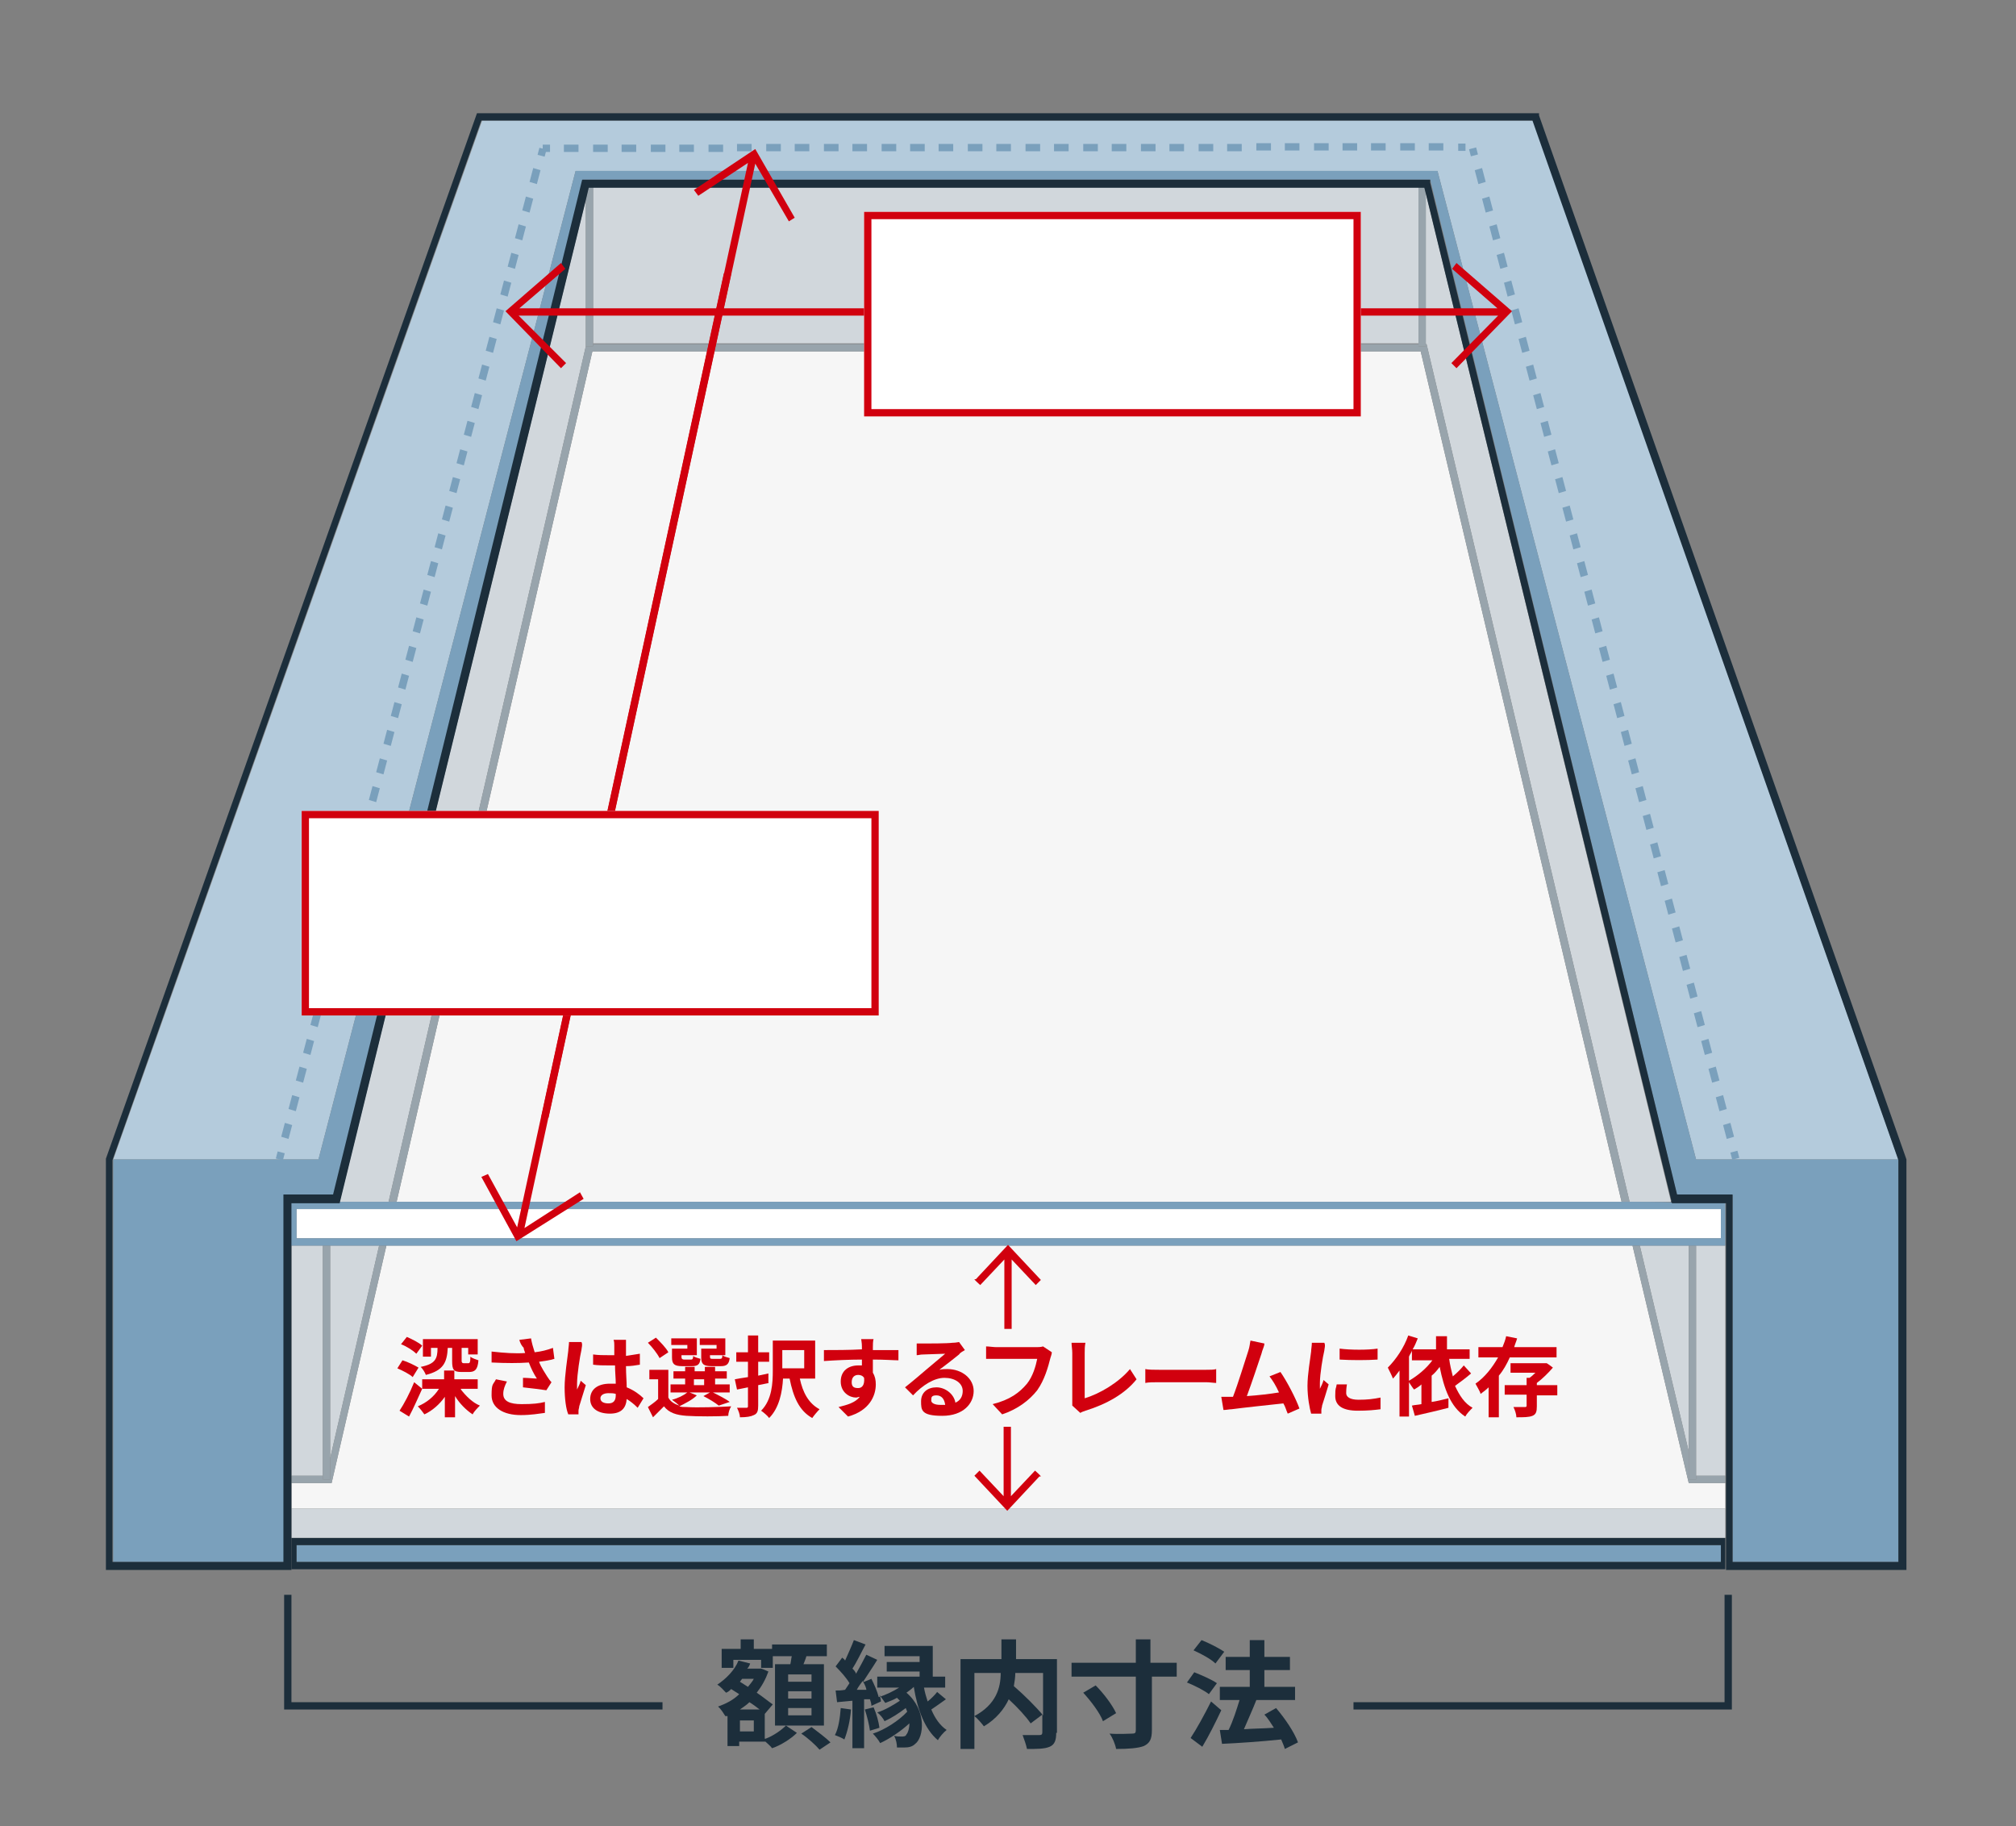 <?xml version="1.0" encoding="UTF-8"?>
<svg id="_レイヤー_1" data-name="レイヤー_1" xmlns="http://www.w3.org/2000/svg" version="1.1" viewBox="0 0 276 250">
  <rect x="0" y="0" width="276" height="250" fill="#808080" stroke="none"/>
  <!-- Generator: Adobe Illustrator 29.1.0, SVG Export Plug-In . SVG Version: 2.1.0 Build 142)  -->
  <defs>
    <style>
      .st0 {
        fill: #1c2e3b;
      }

      .st1 {
        fill: #f6f6f6;
      }

      .st2 {
        fill: #d1d7dc;
      }

      .st3 {
        fill: #fff;
      }

      .st4 {
        isolation: isolate;
      }

      .st5 {
        fill: #d1000e;
      }

      .st6 {
        fill: #7aa0bc;
      }

      .st7 {
        fill: #b4cbdc;
      }

      .st8 {
        fill: #98a4ac;
      }
    </style>
  </defs>
  <g id="img_simulator_3d_01">
    <g>
      <polygon class="st1" points="236.2 203 231.2 203 231.1 202.6 223.5 170.5 52.9 170.5 45.4 203 39.9 203 39.9 206.5 236.2 206.5 236.2 203"/>
      <polygon class="st1" points="81.1 48.1 54.3 164.5 222 164.5 194.5 48.1 81.1 48.1"/>
      <polygon class="st2" points="195.3 47.1 195.4 47.5 223.1 164.5 228.8 164.5 228.7 164.2 195.2 26.4 195.2 47.1 195.3 47.1"/>
      <polygon class="st2" points="45.2 199.6 51.9 170.5 45.2 170.5 45.2 199.6"/>
      <polygon class="st2" points="80.2 47.4 80.2 47.4 80.2 27.3 46.5 164.5 53.2 164.5 80.2 47.4"/>
      <rect class="st2" x="81.2" y="25.6" width="113" height="21.4"/>
      <polygon class="st2" points="231.2 170.5 224.5 170.5 231.2 198.7 231.2 170.5"/>
      <rect class="st2" x="232.2" y="170.5" width="4" height="31.5"/>
      <rect class="st2" x="39.9" y="170.5" width="4.3" height="31.5"/>
      <polygon class="st8" points="52.9 170.5 51.9 170.5 45.2 199.6 45.2 202.5 44.2 202.5 44.2 202 39.9 202 39.9 203 45.4 203 52.9 170.5"/>
      <polygon class="st8" points="195.3 47.1 195.2 47.1 195.2 47.4 194.2 47.4 194.2 47.1 81.2 47.1 81.2 47.4 80.2 47.4 53.2 164.5 54.3 164.5 81.1 48.1 194.5 48.1 222 164.5 223.1 164.5 195.4 47.5 195.3 47.1"/>
      <polygon class="st8" points="232.2 202.5 231.2 202.5 231.2 198.7 224.5 170.5 223.5 170.5 231.1 202.6 231.2 203 236.2 203 236.2 202 232.2 202 232.2 202.5"/>
      <rect class="st6" x="40.6" y="211.5" width="195" height="2.3"/>
      <path class="st0" d="M39.9,210.5v4.3h196.3v-4.3H39.9ZM235.6,213.8H40.6v-2.3h195v2.3Z"/>
      <rect class="st2" x="39.9" y="206.5" width="196.3" height="4"/>
      <polygon class="st8" points="80.2 47.4 81.2 47.4 81.2 47.1 81.2 25.6 80.6 25.6 80.2 27.3 80.2 47.4"/>
      <polygon class="st8" points="44.2 170.5 44.2 202 44.2 202.5 45.2 202.5 45.2 199.6 45.2 170.5 44.2 170.5"/>
      <polygon class="st8" points="231.2 202.5 232.2 202.5 232.2 202 232.2 170.5 231.2 170.5 231.2 198.7 231.2 202.5"/>
      <polygon class="st8" points="194.2 47.4 195.2 47.4 195.2 47.1 195.2 26.4 195 25.6 194.2 25.6 194.2 47.1 194.2 47.4"/>
      <rect class="st3" x="40.6" y="165.5" width="195" height="4"/>
      <path class="st6" d="M45.2,170.5h191v-5.9h-7.4c0-.1-5.8-.1-5.8-.1H46.4c0,.1-6.6.1-6.6.1v5.9h5.4ZM40.6,165.5h195v4H40.6v-4Z"/>
      <polygon class="st7" points="66 16.5 15.5 158.7 43.6 158.7 78.8 23.4 196.8 23.4 232.2 158.7 259.9 158.7 209.9 16.5 66 16.5"/>
      <polygon class="st6" points="232.2 158.7 196.8 23.4 78.8 23.4 43.6 158.7 15.5 158.7 15.5 158.8 15.5 213.8 38.9 213.8 38.9 163.6 45.7 163.6 79.8 24.6 195.8 24.6 195.9 25 229.6 163.6 237.2 163.6 237.2 213.8 259.9 213.8 259.9 158.8 259.9 158.7 232.2 158.7"/>
      <path class="st0" d="M210.7,15.8v-.3H65.3L14.5,158.6v56.3h25.4v-50.2h6.6c0-.1,33.7-137.3,33.7-137.3l.4-1.7h114.4l.2.8,33.6,137.8v.3c.1,0,.1.1.1.1h7.4v50.2h24.7v-56.2L210.7,15.8ZM259.9,158.8v55h-22.7v-50.3h-7.6L195.8,25v-.4h-116.1l-34.1,138.9h-6.8v50.3H15.4v-55h0c0-.1,50.5-142.3,50.5-142.3h143.9l50.1,142.3h0Z"/>
    </g>
    <g>
      <rect class="st6" x="37.9" y="157.7" width="1" height="1" transform="translate(-124.4 155.5) rotate(-75.4)"/>
      <path class="st6" d="M39.5,155.9l-1-.3.5-1.9,1,.3-.5,1.9ZM40.5,152.1l-1-.3.5-1.9,1,.3-.5,1.9ZM41.5,148.2l-1-.3.5-1.9,1,.3-.5,1.9ZM42.5,144.4l-1-.3.5-1.9,1,.3-.5,1.9ZM43.5,140.6l-1-.3.5-1.9,1,.3-.5,1.9ZM44.5,136.7l-1-.3.5-1.9,1,.3-.5,1.9ZM45.5,132.9l-1-.3.5-1.9,1,.3-.5,1.9ZM46.5,129l-1-.3.5-1.9,1,.3-.5,1.9ZM47.5,125.2l-1-.3.5-1.9,1,.3-.5,1.9ZM48.5,121.3l-1-.3.5-1.9,1,.3-.5,1.9ZM49.5,117.5l-1-.3.5-1.9,1,.3-.5,1.9ZM50.5,113.6l-1-.3.5-1.9,1,.3-.5,1.9ZM51.5,109.8l-1-.3.5-1.9,1,.3-.5,1.9ZM52.5,106l-1-.3.5-1.9,1,.3-.5,1.9ZM53.5,102.1l-1-.3.5-1.9,1,.3-.5,1.9ZM54.5,98.3l-1-.3.5-1.9,1,.3-.5,1.9ZM55.5,94.4l-1-.3.5-1.9,1,.3-.5,1.9ZM56.5,90.6l-1-.3.5-1.9,1,.3-.5,1.9ZM57.5,86.7l-1-.3.5-1.9,1,.3-.5,1.9ZM58.5,82.9l-1-.3.5-1.9,1,.3-.5,1.9ZM59.5,79l-1-.3.5-1.9,1,.3-.5,1.9ZM60.5,75.2l-1-.3.5-1.9,1,.3-.5,1.9ZM61.5,71.4l-1-.3.5-1.9,1,.3-.5,1.9ZM62.5,67.5l-1-.3.5-1.9,1,.3-.5,1.9ZM63.5,63.7l-1-.3.5-1.9,1,.3-.5,1.9ZM64.5,59.8l-1-.3.5-1.9,1,.3-.5,1.9ZM65.5,56l-1-.3.5-1.9,1,.3-.5,1.9ZM66.5,52.1l-1-.3.5-1.9,1,.3-.5,1.9ZM67.5,48.3l-1-.3.5-1.9,1,.3-.5,1.9ZM68.5,44.4l-1-.3.5-1.9,1,.3-.5,1.9ZM69.5,40.6l-1-.3.5-1.9,1,.3-.5,1.9ZM70.5,36.8l-1-.3.5-1.9,1,.3-.5,1.9ZM71.5,32.9l-1-.3.5-1.9,1,.3-.5,1.9ZM72.5,29.1l-1-.3.5-1.9,1,.3-.5,1.9ZM73.5,25.2l-1-.3.5-1.9,1,.3-.5,1.9Z"/>
      <rect class="st6" x="73.6" y="20.3" width="1" height="1" transform="translate(35.4 87.3) rotate(-75.4)"/>
    </g>
    <g>
      <rect class="st6" x="237" y="157.7" width="1" height="1" transform="translate(-32.2 64.9) rotate(-14.6)"/>
      <path class="st6" d="M236.4,155.9l-.5-1.9,1-.3.5,1.9-1,.3ZM235.4,152.1l-.5-1.9,1-.3.5,1.9-1,.3ZM234.4,148.2l-.5-1.9,1-.3.5,1.9-1,.3ZM233.4,144.4l-.5-1.9,1-.3.5,1.9-1,.3ZM232.4,140.6l-.5-1.9,1-.3.5,1.9-1,.3ZM231.4,136.7l-.5-1.9,1-.3.5,1.9-1,.3ZM230.4,132.9l-.5-1.9,1-.3.5,1.9-1,.3ZM229.4,129l-.5-1.9,1-.3.5,1.9-1,.3ZM228.4,125.2l-.5-1.9,1-.3.5,1.9-1,.3ZM227.4,121.3l-.5-1.9,1-.3.5,1.9-1,.3ZM226.4,117.5l-.5-1.9,1-.3.5,1.9-1,.3ZM225.4,113.6l-.5-1.9,1-.3.5,1.9-1,.3ZM224.4,109.8l-.5-1.9,1-.3.5,1.9-1,.3ZM223.4,106l-.5-1.9,1-.3.5,1.9-1,.3ZM222.4,102.1l-.5-1.9,1-.3.5,1.9-1,.3ZM221.4,98.3l-.5-1.9,1-.3.5,1.9-1,.3ZM220.4,94.4l-.5-1.9,1-.3.5,1.9-1,.3ZM219.4,90.6l-.5-1.9,1-.3.5,1.9-1,.3ZM218.4,86.7l-.5-1.9,1-.3.5,1.9-1,.3ZM217.4,82.9l-.5-1.9,1-.3.5,1.9-1,.3ZM216.4,79l-.5-1.9,1-.3.5,1.9-1,.3ZM215.4,75.2l-.5-1.9,1-.3.5,1.9-1,.3ZM214.4,71.4l-.5-1.9,1-.3.5,1.9-1,.3ZM213.4,67.5l-.5-1.9,1-.3.5,1.9-1,.3ZM212.4,63.7l-.5-1.9,1-.3.5,1.9-1,.3ZM211.4,59.8l-.5-1.9,1-.3.5,1.9-1,.3ZM210.4,56l-.5-1.9,1-.3.5,1.9-1,.3ZM209.4,52.1l-.5-1.9,1-.3.5,1.9-1,.3ZM208.4,48.3l-.5-1.9,1-.3.5,1.9-1,.3ZM207.4,44.4l-.5-1.9,1-.3.5,1.9-1,.3ZM206.4,40.6l-.5-1.9,1-.3.5,1.9-1,.3ZM205.4,36.8l-.5-1.9,1-.3.5,1.9-1,.3ZM204.4,32.9l-.5-1.9,1-.3.5,1.9-1,.3ZM203.4,29.1l-.5-1.9,1-.3.5,1.9-1,.3ZM202.4,25.2l-.5-1.9,1-.3.5,1.9-1,.3Z"/>
      <rect class="st6" x="201.2" y="20.3" width="1" height="1" transform="translate(1.3 51.5) rotate(-14.6)"/>
    </g>
    <g>
      <rect class="st6" x="199.6" y="19.6" width="1" height="1" transform="translate(0 .4) rotate(-.1)"/>
      <path class="st6" d="M77.2,20.8v-1s2,0,2,0v1s-2,0-2,0ZM81.2,20.8v-1s2,0,2,0v1s-2,0-2,0ZM85.1,20.8v-1s2,0,2,0v1s-2,0-2,0ZM89.1,20.8v-1s2,0,2,0v1s-2,0-2,0ZM93,20.8v-1s2,0,2,0v1s-2,0-2,0ZM97,20.8v-1s2,0,2,0v1s-2,0-2,0ZM100.9,20.7v-1s2,0,2,0v1s-2,0-2,0ZM104.9,20.7v-1s2,0,2,0v1s-2,0-2,0ZM108.8,20.7v-1s2,0,2,0v1s-2,0-2,0ZM112.8,20.7v-1s2,0,2,0v1s-2,0-2,0ZM116.7,20.7v-1s2,0,2,0v1s-2,0-2,0ZM120.7,20.7v-1s2,0,2,0v1s-2,0-2,0ZM124.6,20.7v-1s2,0,2,0v1s-2,0-2,0ZM128.5,20.7v-1s2,0,2,0v1s-2,0-2,0ZM132.5,20.7v-1s2,0,2,0v1s-2,0-2,0ZM136.4,20.7v-1s2,0,2,0v1s-2,0-2,0ZM140.4,20.7v-1s2,0,2,0v1s-2,0-2,0ZM144.3,20.7v-1s2,0,2,0v1s-2,0-2,0ZM148.3,20.7v-1s2,0,2,0v1s-2,0-2,0ZM152.2,20.7v-1s2,0,2,0v1s-2,0-2,0ZM156.2,20.7v-1s2,0,2,0v1s-2,0-2,0ZM160.1,20.7v-1s2,0,2,0v1s-2,0-2,0ZM164.1,20.7v-1s2,0,2,0v1s-2,0-2,0ZM168,20.7v-1s2,0,2,0v1s-2,0-2,0ZM172,20.6v-1s2,0,2,0v1s-2,0-2,0ZM175.9,20.6v-1s2,0,2,0v1s-2,0-2,0ZM179.9,20.6v-1s2,0,2,0v1s-2,0-2,0ZM183.8,20.6v-1s2,0,2,0v1s-2,0-2,0ZM187.7,20.6v-1s2,0,2,0v1s-2,0-2,0ZM191.7,20.6v-1s2,0,2,0v1s-2,0-2,0ZM195.6,20.6v-1s2,0,2,0v1s-2,0-2,0Z"/>
      <rect class="st6" x="74.3" y="19.8" width="1" height="1"/>
    </g>
    <g class="st4">
      <path class="st0" d="M104.8,238c1.1-.4,2.2-1.2,2.8-1.8l1.5,1c-.8.8-2.2,1.7-3.4,2.1-.2-.3-.6-.6-.9-.9h-3.6v.6h-1.6v-4.1h-.3c-.2-.3-.6-1-1-1.3,1.1-.4,2.1-.9,2.9-1.7l-1.1-.7c-.2.2-.4.4-.7.5-.3-.3-.8-.9-1.2-1.1,1.2-.8,2.4-2,2.9-3.3l1.6.4c-.1.3-.2.5-.4.7h1.8c0-.1,1.1.4,1.1.4-.4,1.1-.9,2-1.6,2.9.9.6,1.6,1.2,2.2,1.6l-1.1,1.3h0v3.4h.1ZM100.3,228.3h-1.5v-2.6h2.6v-1.3h1.8v1.3h2.6v2.6h-1.6v-1.1h-3.8v1.1h-.1ZM103.2,235.5h-1.9v1.5h1.9v-1.5ZM104,234c-.4-.3-.9-.7-1.4-1-.4.4-.9.7-1.3,1h2.7ZM101.6,229.8c-.1.1-.2.3-.3.4l1.1.7c.3-.4.6-.7.8-1.1h-1.6ZM108.2,227.8c.1-.4.1-.7.2-1.1h-2.7v-1.6h7.5v1.6h-2.8c-.1.4-.3.8-.4,1.1h2.8v8.4h-6.7v-8.4h2.1ZM111.1,229.2h-3.2v1h3.2v-1ZM111.1,231.5h-3.2v1h3.2v-1ZM111.1,233.8h-3.2v1h3.2v-1ZM111.1,236.4c.8.6,2,1.5,2.6,2.1l-1.5,1c-.5-.6-1.6-1.6-2.5-2.2l1.4-.9Z"/>
      <path class="st0" d="M116.5,234c-.1,1.5-.5,3.1-.9,4.1-.3-.2-1-.5-1.3-.6.5-.9.7-2.4.8-3.7l1.4.2ZM129.5,232.6c-.7.5-1.4,1-2,1.4.5,1.2,1.2,2.2,2.1,2.8-.4.3-1,1-1.2,1.4-1.8-1.5-2.8-4.2-3.3-7.3-.3.3-.6.5-1,.8,2.8,2.4,2.4,6.1,1.2,7-.4.4-.9.5-1.5.5h-1c0-.4-.1-1.1-.4-1.6.4.1.7.1,1,.1s.6,0,.7-.3c.2-.2.4-.8.4-1.5-1.2,1.1-2.7,2.1-4,2.7-.2-.4-.7-1-1-1.3,1.6-.5,3.6-1.8,4.7-3-.1-.2-.1-.3-.2-.5-.9.7-2,1.4-2.9,1.8-.2-.4-.6-.9-1-1.2,1-.3,2.2-1,3.1-1.6l-.4-.4c-.5.3-1.1.5-1.6.7-.2-.3-.6-.8-.8-1.1.1.3.2.6.2.9l-1.3.6c0-.3-.1-.6-.2-.9h-.8v6.7h-1.6v-6.5l-2.1.2-.2-1.6c.4,0,.8,0,1.3-.1.2-.3.4-.6.6-.9-.4-.7-1.2-1.6-1.9-2.3l.9-1.2c.1.1.3.2.4.4.4-.9.9-2,1.2-2.8l1.6.6c-.6,1.1-1.2,2.4-1.8,3.3.2.2.4.4.5.7.5-.9,1-1.8,1.4-2.6l1.5.7c-.6,1-1.3,2-2,3.1l1.2-.5c.4.8.8,1.7,1,2.5,1-.3,2-.8,2.8-1.3h-3v-1.5h5.8v-.7h-4.5v-1.3h4.5v-.8h-4.8v-1.4h6.6v4.2h1.7v1.5h-2.9c.1.6.3,1.3.5,1.9.5-.4,1-.9,1.3-1.3l1.2,1ZM118.6,231.2c-.1-.4-.3-.8-.5-1.1-.3.4-.6.8-.8,1.2h1.3ZM119.6,233.7c.4.9.7,2,.8,2.8l-1.3.4c-.1-.8-.4-2-.7-2.9l1.2-.3Z"/>
      <path class="st0" d="M144.6,237.2c0,1-.2,1.6-.9,1.9-.7.3-1.7.3-3.1.3-.1-.5-.4-1.4-.6-1.9h2.3c.3,0,.4-.1.4-.4v-2.4l-1.6,1.2c-.6-.9-1.8-2.2-3-3.3-.6,1.3-1.7,2.7-3.4,3.7-.3-.4-.9-1.1-1.3-1.4v4.5h-1.9v-12.3h5.6v-2.7h2v2.7h5.6v10.1h-.1ZM133.4,234.9c3-1.6,3.6-3.9,3.6-5.9h-3.6v5.9ZM139,229c0,.6-.1,1.2-.2,1.8,1.4,1.2,3.1,2.9,4,4v-5.8h-3.8Z"/>
      <path class="st0" d="M161.3,229.5h-3.6v7.3c0,1.3-.3,1.8-1.1,2.2-.8.3-2.1.4-3.8.4-.1-.6-.5-1.6-.9-2.1,1.3.1,2.7,0,3.1,0s.5-.1.5-.5v-7.3h-8.8v-1.9h8.8v-3.2h2v3.2h3.6v1.9h.2ZM150,230.7c1.1,1.1,2.3,2.7,2.8,3.8l-1.8,1.1c-.4-1.1-1.6-2.7-2.7-3.9l1.7-1Z"/>
      <path class="st0" d="M165.5,231.9c-.6-.5-2-1.2-3-1.6l1-1.4c1,.4,2.4,1,3.1,1.5l-1.1,1.5ZM167.2,234.1c-.8,1.7-1.7,3.5-2.6,5l-1.6-1.2c.8-1.2,1.9-3.2,2.8-5l1.4,1.2ZM166.4,227.7c-.6-.6-1.9-1.3-3-1.8l1.1-1.4c1,.4,2.4,1.1,3.1,1.6l-1.2,1.6ZM175.9,239.4c-.1-.4-.3-.8-.5-1.3-2.9.3-5.9.5-8.1.6l-.3-1.9h1.2c.6-1.2,1.1-2.8,1.5-4.1h-2.7v-1.8h4.1v-2.3h-3.3v-1.8h3.3v-2.3h2v2.3h3.5v1.8h-3.5v2.3h4.2v1.8h-5.4.1c-.5,1.3-1.2,2.8-1.7,4,1.3-.1,2.7-.1,4.1-.2-.4-.6-.8-1.3-1.3-1.8l1.6-.9c1.2,1.4,2.5,3.3,3,4.7l-1.8.9Z"/>
    </g>
    <g class="st4">
      <path class="st5" d="M56.5,188.5c-.4-.4-1.4-.9-2.1-1.2l.7-1.1c.7.2,1.7.7,2.2,1l-.8,1.3ZM57.8,190.1c-.6,1.3-1.2,2.7-1.8,3.8l-1.3-.8c.6-.9,1.4-2.4,2-3.9l1.1.9ZM57,185.3c-.4-.4-1.3-1-2.1-1.3l.8-1c.7.3,1.7.8,2.1,1.2l-.8,1.1ZM63.1,190.2c.7.9,1.6,1.8,2.6,2.2-.3.3-.8.8-1,1.2-.9-.6-1.8-1.5-2.4-2.5v2.9h-1.4v-2.8c-.7,1-1.7,1.9-2.8,2.4-.2-.3-.6-.8-.9-1.1,1.2-.5,2.2-1.3,2.9-2.4h-2.3v-1.3h3v-1.2h1.4v1.2h3.2v1.3h-2.3ZM59.1,185.7h-1.2v-2.4h7.5v2.1h-1.3v-.9h-.9v1.8q0,.3.3.3h.6c.2,0,.3-.1.3-.9.2.2.8.4,1.1.5-.1,1.3-.5,1.6-1.3,1.6h-1c-1.1,0-1.3-.3-1.3-1.5v-1.8h-.6c-.1,2-.6,3.1-3,3.7-.1-.3-.4-.8-.7-1.1,2-.4,2.3-1.1,2.3-2.6h-.9v1.2h.1Z"/>
      <path class="st5" d="M71.1,183.4l1.6-.2c.1.6.3,1.3.5,1.9.9-.1,1.7-.3,2.5-.6l.2,1.5c-.6.2-1.4.3-2.1.4.3.8.8,1.5,1.1,2,.2.3.4.6.6.8l-.7,1.1c-.7-.1-2.2-.3-3.2-.4v-1.3c.7,0,1.5.1,1.9.1-.4-.6-.8-1.4-1.1-2.2-1.4.1-3.1.1-5.1,0v-1.5c1.8.2,3.3.3,4.6.2-.1-.3-.2-.5-.2-.7-.3-.3-.5-.7-.6-1.1ZM68.9,190.8c0,1,.9,1.4,2.5,1.4s2.4-.1,3.2-.3v1.5c-.8.1-1.9.3-3.3.3-2.4,0-4-1-4-2.7s.2-1.4.6-2.2l1.5.3c-.3.6-.5,1.1-.5,1.7Z"/>
      <path class="st5" d="M79.6,184.8c-.2.8-.6,3.4-.6,4.6v.8c.2-.4.4-.8.5-1.2l.7.6c-.3,1-.7,2.2-.9,2.9,0,.2-.1.4-.1.6v.5h-1.4c-.3-.7-.5-2.1-.5-3.7s.4-4.1.5-5c0-.3.1-.8.1-1.2h1.7c.2.3,0,.9,0,1.1ZM85.7,184.4v1.2c.7-.1,1.3-.2,1.9-.3v1.5c-.6.1-1.2.2-1.9.2,0,1.2.1,2.1.1,2.9,1,.4,1.8,1,2.3,1.5l-.8,1.3c-.5-.5-1-.9-1.5-1.2-.1,1.2-.7,2-2.3,2s-2.7-.7-2.7-2,1-2.1,2.7-2.1h.8c0-.7-.1-1.6-.1-2.5h-.9c-.7,0-1.4,0-2.1-.1v-1.4c.7.1,1.4.1,2.1.1h.8v-1.3c0-.2,0-.6-.1-.8h1.7v1ZM83.3,192.1c.7,0,1-.4,1-1.1v-.2c-.3-.1-.6-.1-1-.1-.7,0-1.1.3-1.1.7,0,.5.5.7,1.1.7Z"/>
      <path class="st5" d="M95.4,191c-.6.6-1.6,1.1-2.4,1.5.3.1.6.1,1,.1,1.5.1,4.4,0,6.1-.1-.2.3-.4.9-.4,1.3-1.5.1-4.2.1-5.7,0-1.4-.1-2.4-.4-3.1-1.3l-1.5,1.5-.7-1.4c.4-.3,1-.7,1.4-1.1v-2.7h-1.2v-1.3h2.6v3.8c.3.6.9.9,1.5,1.1-.2-.2-.7-.6-1-.8.8-.2,1.6-.6,2.1-1h-2.3v-1.1h2v-.8h-1.6v-1h1.6v-.6h1.3v.6h1.4v-.6h1.4v.6h1.6v1h-1.6v.8h2v1.1h-2.3c.8.4,1.8.9,2.3,1.3l-1.5.5c-.5-.4-1.3-.9-2.1-1.3l.9-.5h-2.8l1,.4ZM90.3,185.9c-.3-.6-1-1.5-1.6-2.1l1.1-.7c.6.6,1.4,1.4,1.7,2l-1.2.8ZM94.2,184.1h-2.3v-.9h3.5v2.3h-2.1v.3q0,.3.4.3h.9c.2,0,.3-.1.3-.5.2.2.7.3,1,.4-.1.8-.4,1-1.2,1h-1.3c-1.1,0-1.4-.3-1.4-1.2v-1.2h2.1v-.5h.1ZM95,189.6h1.4v-.8h-1.4v.8ZM98.1,184.1h-2.3v-.9h3.5v2.3h-2.1v.2c0,.3.1.3.4.3h1c.2,0,.3-.1.3-.5.2.2.7.3,1,.4-.1.8-.4,1.1-1.2,1.1h-1.3c-1.1,0-1.4-.3-1.4-1.2v-1.2h2.1v-.5Z"/>
      <path class="st5" d="M105.3,189.3c-.5.1-1,.2-1.5.3v2.8c0,.7-.1,1.1-.6,1.3-.4.2-1,.3-1.9.3,0-.4-.2-.9-.4-1.3h1.3c.2,0,.2-.1.2-.3v-2.5c-.5.1-1,.2-1.5.3l-.3-1.4c.5-.1,1.1-.2,1.8-.3v-2.1h-1.6v-1.3h1.6v-2.3h1.4v2.3h1.5v1.3h-1.5v1.9l1.4-.3v1.3ZM109.5,188.7c.4,1.9,1.2,3.4,2.7,4.2-.3.3-.8.9-1,1.2-1.8-1-2.6-2.9-3.1-5.4h-.9c-.1,1.8-.5,4-1.9,5.4-.2-.3-.8-.8-1.1-1,1.5-1.5,1.6-3.8,1.6-5.5v-4.1h5.8v5.2h-2.1ZM107.1,184.8v2.5h3v-2.5h-3Z"/>
      <path class="st5" d="M119.5,184.4v.4h3.5v1.4c-.7,0-1.8-.1-3.5-.1v1.8c.3.5.4,1,.4,1.6,0,1.6-.9,3.6-3.8,4.4l-1.3-1.3c1.2-.3,2.3-.6,2.9-1.4-.2,0-.3.1-.5.1-.9,0-2.1-.7-2.1-2.2s1.1-2.2,2.4-2.2h.5v-.8c-1.8,0-3.7.1-5.2.2v-1.5c1.4,0,3.5,0,5.2-.1v-.4c0-.5-.1-.9-.1-1h1.7c-.1.2-.1.9-.1,1.1ZM117.5,190c.5,0,.9-.4.8-1.4-.2-.3-.5-.4-.8-.4-.5,0-.9.3-.9,1s.4.8.9.8Z"/>
      <path class="st5" d="M126.5,183.9c.6,0,3.2,0,3.9-.1.5,0,.8-.1.9-.1l.8,1.1c-.3.2-.6.3-.8.6-.6.5-1.9,1.5-2.7,2.1.4-.1.8-.1,1.1-.1,2,0,3.6,1.3,3.6,3s-1.4,3.4-4.3,3.4-2.9-.8-2.9-2,.9-1.9,2.1-1.9,2.4.9,2.6,2.1c.7-.3,1-.9,1-1.6,0-1.1-1.1-1.8-2.5-1.8s-3,1-4.3,2.4l-1.1-1.1c.9-.7,2.3-1.9,3-2.5s1.9-1.6,2.5-2.1c-.6,0-2.3.1-2.9.1s-.7.1-1,.1v-1.6h1ZM128.7,192.3h.7c-.1-.8-.5-1.3-1.2-1.3s-.7.3-.7.6c-.1.4.4.7,1.2.7Z"/>
      <path class="st5" d="M143.8,185.9c-.3,1.2-.8,3-1.8,4.4-1.1,1.4-2.7,2.6-4.8,3.3l-1.3-1.4c2.4-.6,3.7-1.6,4.7-2.8.8-1,1.2-2.4,1.4-3.4h-7v-1.7c.4,0,1,.1,1.4.1h5.5c.2,0,.6,0,.9-.1l1.2.8c0,.2-.1.5-.2.8Z"/>
      <path class="st5" d="M146.8,191.7v-6.5c0-.5-.1-1-.1-1.4h1.9c-.1.5-.1.9-.1,1.4v6.2c2-.6,4.6-2.1,6.2-4l.9,1.4c-1.6,2-4.1,3.4-7,4.3-.2.1-.4.1-.7.3l-1.1-1c0-.2,0-.4,0-.7Z"/>
      <path class="st5" d="M158.7,187.5h6.4c.6,0,1.1,0,1.4-.1v1.9c-.3,0-.9-.1-1.4-.1h-6.4c-.7,0-1.5,0-1.9.1v-1.9c.4.1,1.3.1,1.9.1Z"/>
      <path class="st5" d="M172.7,185.3c-.4,1.2-1.4,4.2-2,5.8,1.5-.1,3.2-.3,4.4-.5-.4-.9-.9-1.7-1.3-2.2l1.5-.6c.9,1.3,2.1,3.6,2.6,5l-1.6.7c-.2-.4-.3-.9-.6-1.4-1.9.2-5.6.6-7.1.8-.3,0-.7.1-1.1.1l-.3-1.8h1.6c.7-1.8,1.7-5.1,2.1-6.3.2-.6.2-1,.3-1.4l1.9.4c0,.4-.3.9-.4,1.4Z"/>
      <path class="st5" d="M181.3,184.9c-.2.8-.6,3.2-.6,4.4v.8c.2-.4.4-.8.5-1.2l.7.6c-.3,1-.7,2.3-.9,2.9,0,.2-.1.4-.1.6v.5h-1.4c-.2-.7-.5-2.2-.5-3.8s.4-3.8.5-4.7c0-.3.1-.8.1-1.2h1.7c.2.3,0,.9,0,1.1ZM184.3,190.7c0,.5.5.9,1.7.9s2-.1,3-.3v1.6c-.8.1-1.7.2-3.1.2-2.1,0-3.1-.7-3.1-2s.1-.9.2-1.6h1.4c-.1.6-.1.9-.1,1.2ZM188.6,184.6v1.5c-1.5.1-3.6.1-5.2,0v-1.5c1.5.2,3.9.2,5.2,0Z"/>
      <path class="st5" d="M201.4,188c-.7.6-1.5,1.2-2.2,1.7.6,1.3,1.3,2.4,2.4,3-.3.3-.8.8-1,1.2-2-1.3-2.9-3.8-3.5-6.8-.3.4-.7.9-1.1,1.2v3.6c.7-.1,1.5-.3,2.3-.5v1.3c-1.5.4-3.3.8-4.6,1.1l-.4-1.4c.4-.1.8-.1,1.3-.2v-2.7c-.3.3-.7.5-1,.7-.2-.2-.5-.7-.7-1v4.7h-1.3v-6.3c-.3.4-.6.8-.9,1.1-.1-.3-.5-1.1-.7-1.5,1.1-1.1,2.2-2.7,2.8-4.4l1.3.4c-.2.5-.4,1-.7,1.5h3.2v-1.8h1.5v1.8h3.1v1.3h-2.8c.1.8.3,1.6.5,2.4.6-.5,1.1-1,1.5-1.5l1,1.1ZM192.9,189c1.2-.7,2.4-1.7,3.2-2.8h-2.8v-1.3c-.1.3-.3.5-.4.8v3.3h0Z"/>
      <path class="st5" d="M206.7,185.8c-.4.9-.9,1.8-1.5,2.5v5.7h-1.4v-4.1c-.3.3-.7.6-1.1.9-.1-.4-.5-1-.7-1.4,1.3-.9,2.3-2.2,3.1-3.6h-2.7v-1.4h3.3c.2-.5.4-1,.5-1.5l1.5.3c-.1.4-.3.8-.4,1.2h5.8v1.4h-6.4ZM213.2,191h-2.8v1.5c0,.7-.1,1.1-.6,1.3-.5.2-1.2.2-2.2.2,0-.4-.2-1-.4-1.4h1.5c.2,0,.3,0,.3-.2v-1.5h-3v-1.3h3v-1h.4c.3-.2.6-.5.8-.7h-3.4v-1.3h4.9c0-.1.9.6.9.6-.6.7-1.4,1.5-2.2,2.1v.3h2.8v1.4h0Z"/>
    </g>
    <polygon class="st0" points="90.7 234 38.9 234 38.9 218.3 39.9 218.3 39.9 233 90.7 233 90.7 234"/>
    <polygon class="st0" points="237.1 234 185.3 234 185.3 233 236.1 233 236.1 218.3 237.1 218.3 237.1 234"/>
    <g id="_グループ_2084" data-name="グループ_2084">
      <polygon class="st5" points="199.4 36 198.8 36.8 205 42.2 71.1 42.2 77.4 36.8 76.8 36 69.2 42.6 76.8 50.4 77.5 49.7 71 43.2 205.1 43.2 198.7 49.7 199.4 50.4 207 42.6 199.4 36"/>
      <g id="_長方形_7455" data-name="長方形_7455">
        <rect class="st3" x="118.3" y="29" width="68" height="28"/>
        <path class="st5" d="M186.3,57h-68v-28h68v28ZM119.3,56h66v-26h-66v26Z"/>
      </g>
      <polygon class="st5" points="108 30.3 108.8 29.8 103.4 20.4 95 26 95.6 26.8 102.4 22.3 74.1 152.9 75.1 153 103.4 22.4 108 30.3"/>
      <polygon class="st5" points="99.1 37.4 70.8 168 66.8 160.7 65.9 161.1 70.7 169.9 79.9 164.1 79.4 163.2 71.8 168.1 100.1 37.5 99.1 37.4"/>
      <g id="_長方形_7456" data-name="長方形_7456">
        <rect class="st3" x="41.3" y="111" width="79" height="28"/>
        <path class="st5" d="M120.3,139H41.3v-28h79v28ZM42.3,138h77v-26H42.3v26Z"/>
      </g>
    </g>
  </g>
  <path class="st5" d="M137.5,172.4v9.5h1v-9.5l3.3,3.5.7-.7-4.5-4.8-4.4,4.7h-.2c0,.1.8.8.8.8l3.3-3.5Z"/>
  <path class="st5" d="M138.4,204.8v-9.5h-1v9.5l-3.3-3.5-.7.7,4.5,4.8,4.4-4.7h.2c0-.1-.8-.8-.8-.8l-3.3,3.5Z"/>
</svg>